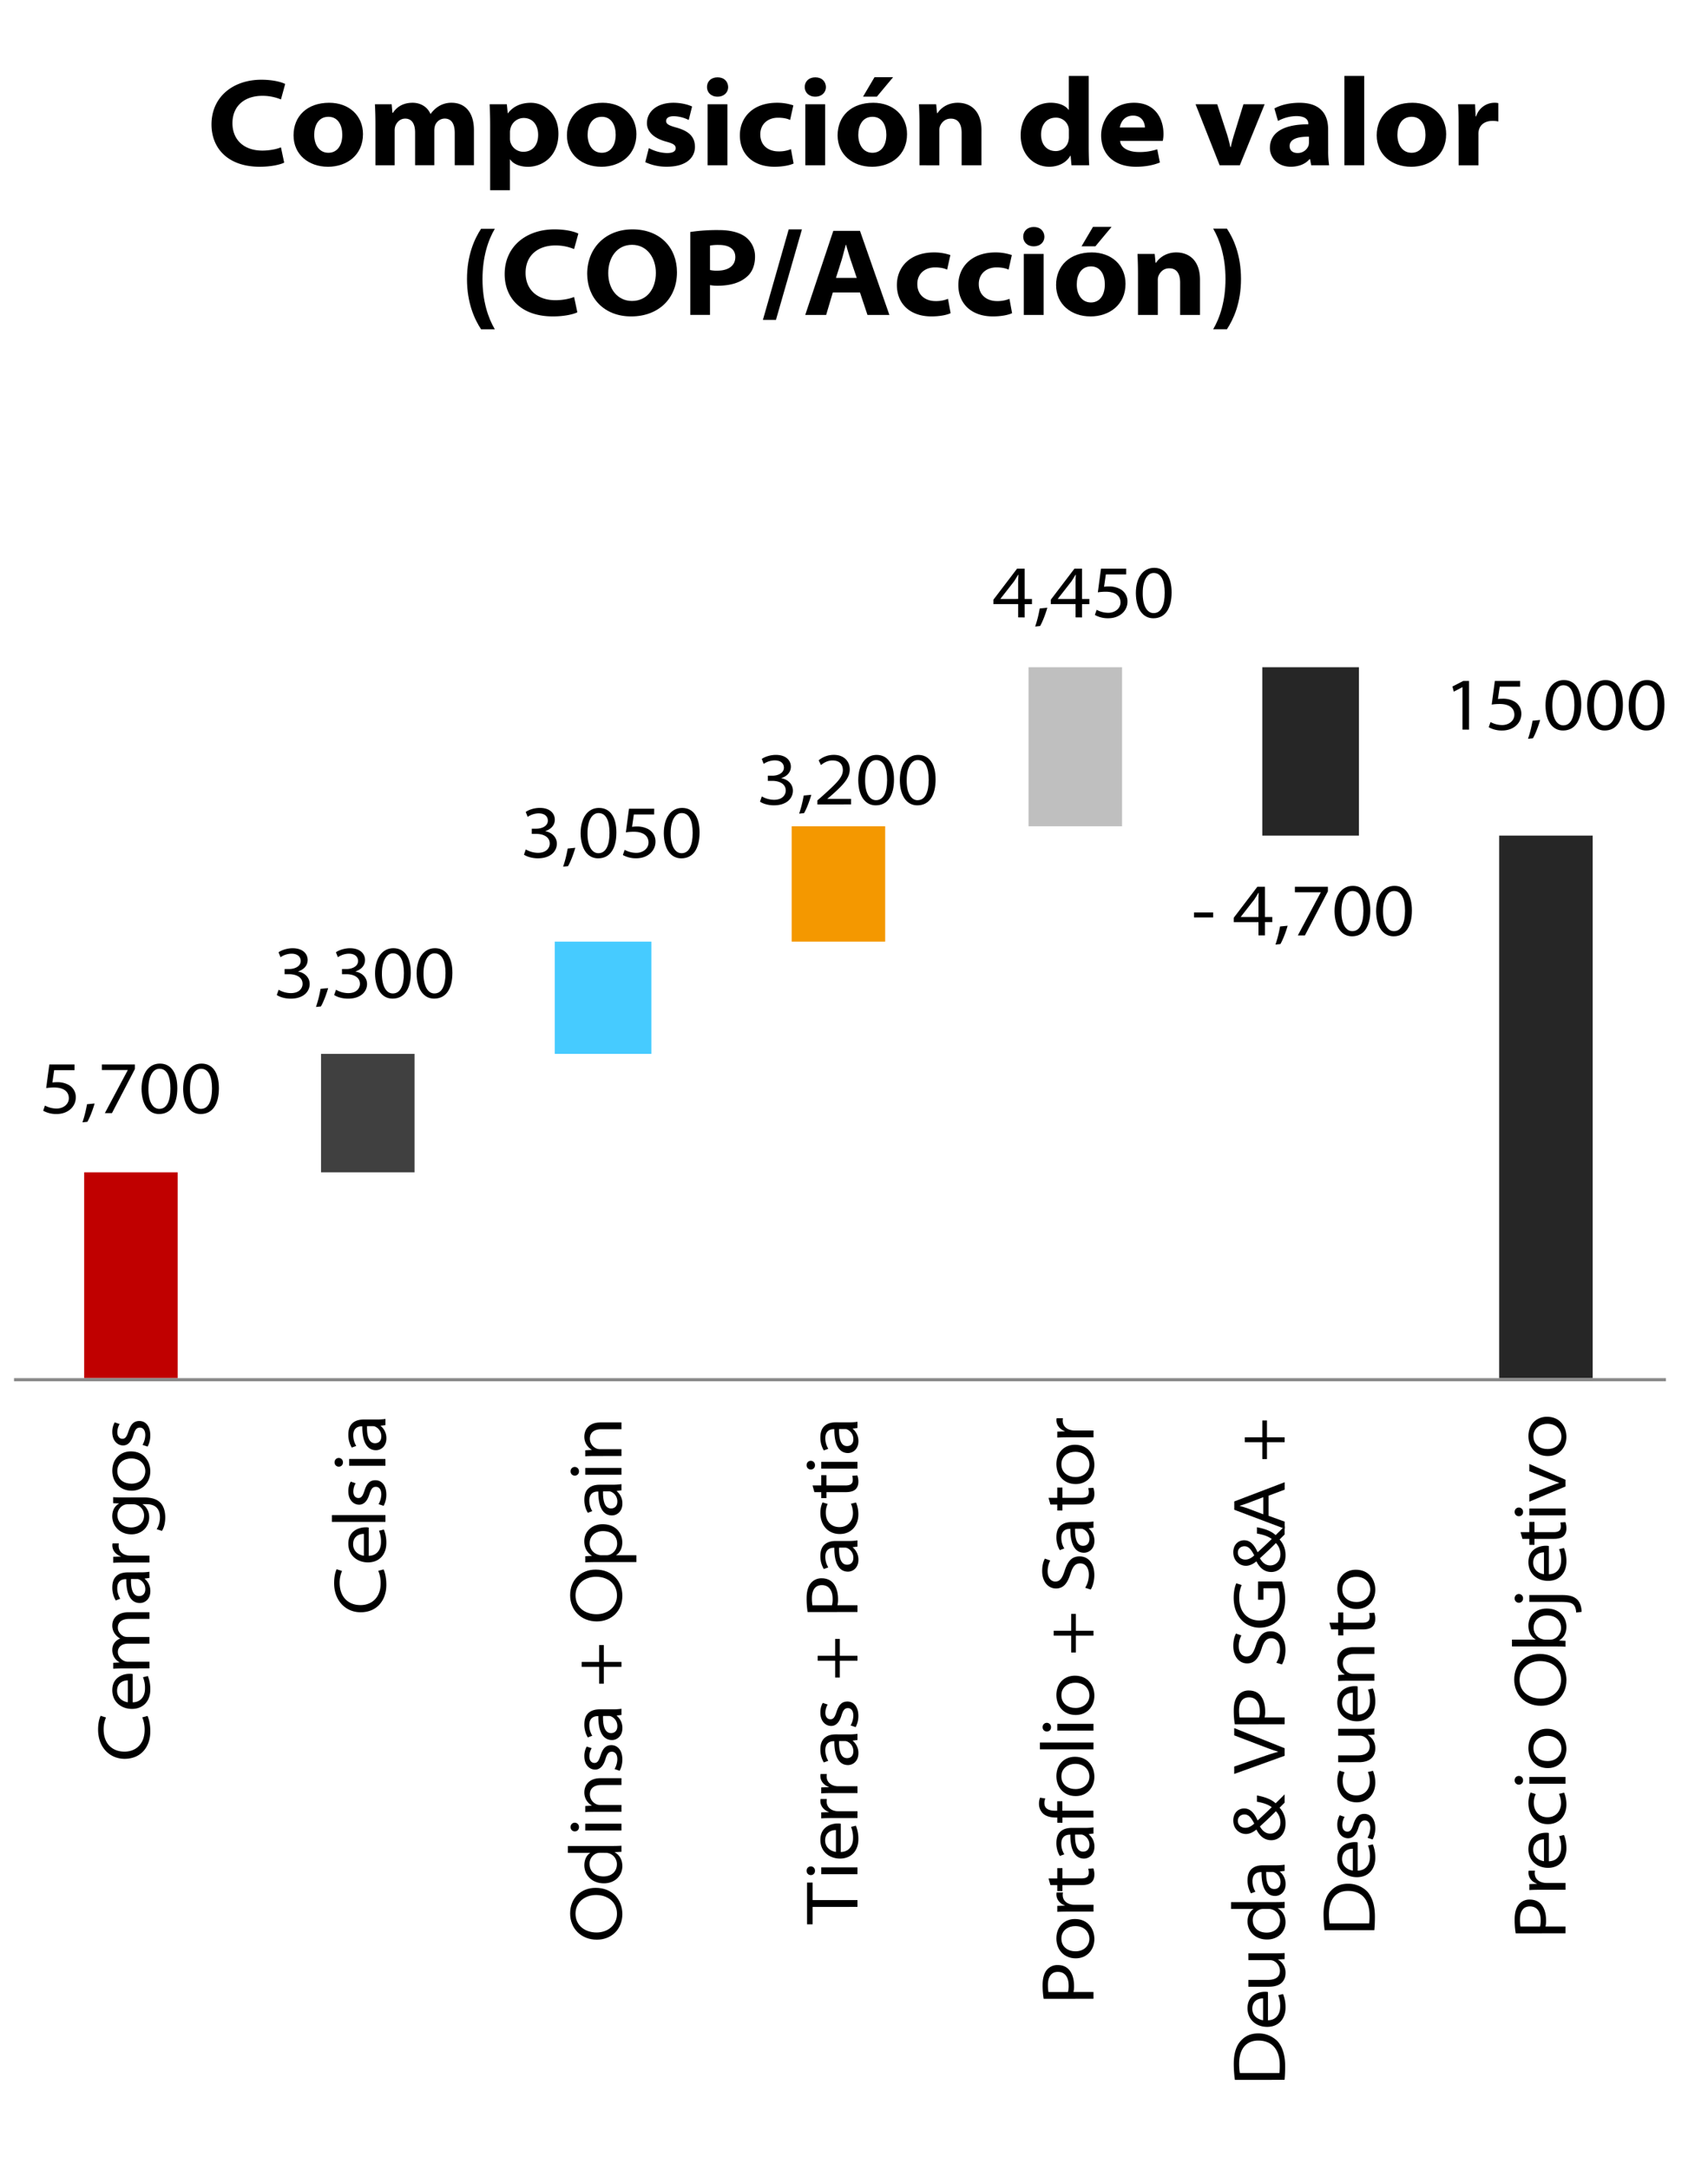 <svg id="Capa_1" data-name="Capa 1" xmlns="http://www.w3.org/2000/svg" xmlns:xlink="http://www.w3.org/1999/xlink" width="1800" height="2286.13" viewBox="0 0 1800 2286.13"><defs><style>.cls-1,.cls-10{fill:none;}.cls-2{clip-path:url(#clip-path);}.cls-3{fill:#c00000;}.cls-4{fill:#404040;}.cls-5{fill:#46cbff;}.cls-6{fill:#f49800;}.cls-7{fill:#bfbfbf;}.cls-8{fill:#262626;}.cls-9{clip-path:url(#clip-path-8);}.cls-10{stroke:#898989;stroke-linejoin:round;stroke-width:3.28px;}</style><clipPath id="clip-path"><rect class="cls-1" x="13.14" y="499.27" width="1740.88" height="952.55"/></clipPath><clipPath id="clip-path-8"><rect class="cls-1" width="1800" height="2286.13"/></clipPath></defs><g class="cls-2"><rect class="cls-3" x="88.69" y="1235.04" width="98.54" height="216.79"/></g><g class="cls-2"><rect class="cls-4" x="338.32" y="1110.22" width="98.54" height="124.82"/></g><g class="cls-2"><rect class="cls-5" x="584.67" y="991.97" width="101.82" height="118.25"/></g><g class="cls-2"><rect class="cls-6" x="834.31" y="870.44" width="98.54" height="121.53"/></g><g class="cls-2"><rect class="cls-7" x="1083.94" y="702.92" width="98.54" height="167.52"/></g><g class="cls-2"><rect class="cls-8" x="1330.29" y="702.92" width="101.82" height="177.37"/></g><g class="cls-2"><rect class="cls-8" x="1579.93" y="880.29" width="98.54" height="571.53"/></g><g class="cls-9"><line class="cls-10" x1="14.78" y1="1453.47" x2="1755.66" y2="1453.47"/></g><g class="cls-9"><path d="M78.53,1127.38H57.09l-1.89,13a35.41,35.41,0,0,1,4.89-.32,24.44,24.44,0,0,1,11.51,2.45,14.64,14.64,0,0,1,8.27,13.56c0,9.93-8.43,17.5-20.18,17.5a28.13,28.13,0,0,1-14.19-3.47l1.9-5.44a25.78,25.78,0,0,0,12.29,3.15c6.86,0,12.93-4.41,12.85-11-.08-6.06-4.33-11.19-15.68-11.19a55.89,55.89,0,0,0-8.2.63L52,1121.39H78.53Z"/><path d="M86.89,1182.33a124.76,124.76,0,0,0,4.81-19.08l8-.79c-1.89,6.86-5.36,15.61-7.64,19.31Z"/><path d="M142.15,1121.39v4.81L118,1172.63h-7.49l24.12-45.25v-.15H107.39v-5.84Z"/><path d="M167.54,1173.58c-10.72,0-18.13-9.38-18.37-26.33,0-17.27,8.2-26.8,19.31-26.8,11.67,0,18.37,9.53,18.37,25.85,0,17-6.7,27.28-19.24,27.28Zm.39-5.44c7.8,0,11.67-8.12,11.67-21.44,0-12.85-3.63-20.81-11.59-20.81-6.78,0-11.59,7.88-11.59,20.81-.24,13.63,4.57,21.44,11.43,21.44Z"/><path d="M211.37,1173.58c-10.72,0-18.13-9.38-18.37-26.33,0-17.27,8.2-26.8,19.31-26.8,11.67,0,18.37,9.53,18.37,25.85,0,17-6.7,27.28-19.24,27.28Zm.39-5.44c7.8,0,11.67-8.12,11.67-21.44,0-12.85-3.63-20.81-11.59-20.81-6.78,0-11.59,7.88-11.59,20.81-.24,13.63,4.57,21.44,11.43,21.44Z"/></g><g class="cls-9"><path d="M293.64,1042.66a26.31,26.31,0,0,0,12.77,3.55c10,0,12.53-6.23,12.45-9.85-.08-7.33-7.33-10.09-14.19-10.09h-4.73v-5.44h4.81c5.52,0,12.14-2.52,12.14-8.51,0-3.71-2.6-7.65-9.77-7.65a21.42,21.42,0,0,0-11.51,3.7l-2.05-5.2c3-2.13,8.83-4.25,14.82-4.25,11.11,0,15.84,6.22,15.84,12.37,0,5.36-3.39,9.85-10,12.06v.16c6.86,1.18,12.14,6.23,12.14,13.09,0,8.11-6.7,15.44-20,15.44-6.55,0-12.06-2-14.67-3.86Z"/><path d="M333,1060.79a123.18,123.18,0,0,0,4.81-19.07l8-.79c-1.89,6.86-5.36,15.61-7.64,19.31Z"/><path d="M354.1,1042.66a26.34,26.34,0,0,0,12.77,3.55c10,0,12.53-6.23,12.45-9.85-.07-7.33-7.33-10.09-14.18-10.09h-4.73v-5.44h4.8c5.52,0,12.14-2.52,12.14-8.51,0-3.71-2.6-7.65-9.77-7.65a21.45,21.45,0,0,0-11.51,3.7l-2.05-5.2c3-2.13,8.83-4.25,14.82-4.25,11.11,0,15.84,6.22,15.84,12.37,0,5.36-3.39,9.85-10,12.06v.16c6.86,1.18,12.14,6.23,12.14,13.09,0,8.11-6.7,15.44-20,15.44-6.54,0-12.06-2-14.66-3.86Z"/><path d="M413.62,1052c-10.72,0-18.13-9.38-18.37-26.32,0-17.27,8.2-26.8,19.31-26.8,11.67,0,18.37,9.53,18.37,25.85,0,17-6.7,27.27-19.23,27.27Zm.39-5.43c7.81,0,11.67-8.12,11.67-21.45,0-12.84-3.63-20.81-11.59-20.81-6.78,0-11.59,7.89-11.59,20.81-.23,13.64,4.57,21.45,11.43,21.45Z"/><path d="M457.45,1052c-10.72,0-18.13-9.38-18.37-26.32,0-17.27,8.2-26.8,19.31-26.8,11.67,0,18.37,9.53,18.37,25.85,0,17-6.7,27.27-19.23,27.27Zm.39-5.43c7.81,0,11.67-8.12,11.67-21.45,0-12.84-3.63-20.81-11.59-20.81-6.78,0-11.59,7.89-11.59,20.81-.23,13.64,4.58,21.45,11.43,21.45Z"/></g><g class="cls-9"><path d="M554.12,894.85a26.31,26.31,0,0,0,12.77,3.55c10,0,12.53-6.23,12.45-9.85-.08-7.33-7.33-10.09-14.19-10.09h-4.73V873h4.81c5.52,0,12.14-2.53,12.14-8.52,0-3.7-2.6-7.64-9.77-7.64a21.42,21.42,0,0,0-11.51,3.7l-2.05-5.2c3-2.13,8.83-4.26,14.82-4.26,11.11,0,15.84,6.23,15.84,12.38,0,5.36-3.39,9.85-10,12.06v.16c6.86,1.18,12.14,6.22,12.14,13.08,0,8.12-6.7,15.45-20,15.45-6.54,0-12.06-2.05-14.66-3.86Z"/><path d="M593.45,913a123.47,123.47,0,0,0,4.81-19.07l8-.79c-1.89,6.86-5.36,15.61-7.64,19.31Z"/><path d="M630.27,904.23c-10.72,0-18.13-9.38-18.37-26.33,0-17.26,8.2-26.8,19.31-26.8,11.67,0,18.37,9.54,18.37,25.86,0,17-6.7,27.27-19.23,27.27Zm.39-5.44c7.8,0,11.67-8.12,11.67-21.44,0-12.85-3.63-20.81-11.59-20.81-6.78,0-11.59,7.88-11.59,20.81-.23,13.64,4.57,21.44,11.43,21.44Z"/><path d="M689.39,858H668l-1.89,13a35.41,35.41,0,0,1,4.89-.32,24.51,24.51,0,0,1,11.5,2.44,14.63,14.63,0,0,1,8.28,13.56c0,9.93-8.43,17.5-20.18,17.5a28,28,0,0,1-14.19-3.47l1.89-5.43a26,26,0,0,0,12.3,3.15c6.86,0,12.93-4.42,12.85-11-.08-6.07-4.34-11.19-15.69-11.19a54.27,54.27,0,0,0-8.19.63l3.31-24.91h26.56Z"/><path d="M717.93,904.23c-10.72,0-18.13-9.38-18.37-26.33,0-17.26,8.2-26.8,19.31-26.8,11.67,0,18.37,9.54,18.37,25.86,0,17-6.7,27.27-19.23,27.27Zm.39-5.44c7.81,0,11.67-8.12,11.67-21.44,0-12.85-3.63-20.81-11.59-20.81-6.78,0-11.59,7.88-11.59,20.81-.23,13.64,4.58,21.44,11.43,21.44Z"/></g><g class="cls-9"><path d="M802.85,839a26.34,26.34,0,0,0,12.77,3.55c10,0,12.53-6.23,12.45-9.85-.07-7.33-7.33-10.09-14.18-10.09h-4.73v-5.44H814c5.51,0,12.13-2.53,12.13-8.52,0-3.7-2.6-7.64-9.77-7.64a21.48,21.48,0,0,0-11.51,3.7l-2.05-5.2c3-2.13,8.83-4.26,14.82-4.26,11.12,0,15.85,6.23,15.85,12.38,0,5.36-3.39,9.85-10,12.06v.16c6.86,1.18,12.14,6.22,12.14,13.08,0,8.12-6.7,15.45-20,15.45-6.54,0-12.06-2-14.66-3.86Z"/><path d="M842.19,857.14A125.8,125.8,0,0,0,847,838.07l8-.79c-1.89,6.86-5.36,15.61-7.65,19.31Z"/><path d="M861.42,847.45v-4.26l5.84-5.12c15.37-13.8,20.89-19.55,21-26.65,0-5-2.44-10.32-11-10.32-5,0-9.3,2.52-12.06,4.88l-2.45-5a24.76,24.76,0,0,1,16-5.76c11.82,0,16.79,8,16.79,15.14,0,9.46-7,16.55-19.32,27.51l-4.25,3.55v.15h24.91v5.84Z"/><path d="M922.83,848.39c-10.72,0-18.13-9.38-18.36-26.33,0-17.26,8.19-26.8,19.31-26.8,11.66,0,18.37,9.54,18.37,25.86,0,17-6.71,27.27-19.24,27.27Zm.4-5.44c7.8,0,11.66-8.12,11.66-21.44,0-12.85-3.62-20.81-11.58-20.81-6.78,0-11.59,7.88-11.59,20.81-.24,13.64,4.57,21.44,11.43,21.44Z"/><path d="M966.66,848.39c-10.72,0-18.13-9.38-18.36-26.33,0-17.26,8.19-26.8,19.31-26.8,11.66,0,18.37,9.54,18.37,25.86,0,17-6.71,27.27-19.24,27.27Zm.4-5.44c7.8,0,11.66-8.12,11.66-21.44,0-12.85-3.62-20.81-11.58-20.81-6.78,0-11.59,7.88-11.59,20.81C955.31,835.15,960.12,843,967,843Z"/></g><g class="cls-9"><path d="M1073,650.37v-14h-26.09v-4.58l24.91-32.71h8V631h7.73v5.44h-7.73v14Zm0-19.39V612.93c0-2.37.08-4.89.24-7.33l-.32-.08c-1.57,2.68-2.83,4.8-4.25,6.93l-14.35,18.37V631Z"/><path d="M1090.92,660.06a125.5,125.5,0,0,0,4.81-19.07l8-.79c-1.89,6.86-5.36,15.61-7.65,19.31Z"/><path d="M1133.49,650.37v-14h-26.1v-4.58l24.91-32.71h8V631h7.73v5.44h-7.73v14Zm0-19.39V612.93c0-2.37.08-4.89.23-7.33l-.31-.08c-1.58,2.68-2.84,4.8-4.26,6.93l-14.35,18.37V631Z"/><path d="M1186.86,605.12h-21.45l-1.89,13a35.41,35.41,0,0,1,4.89-.32,24.44,24.44,0,0,1,11.51,2.45,14.64,14.64,0,0,1,8.28,13.55c0,9.94-8.44,17.5-20.18,17.5a28.12,28.12,0,0,1-14.19-3.46l1.89-5.44a25.82,25.82,0,0,0,12.3,3.15c6.85,0,12.92-4.41,12.84-11-.07-6.07-4.33-11.19-15.68-11.19a54.53,54.53,0,0,0-8.2.63l3.31-24.91h26.57Z"/><path d="M1215.39,651.31c-10.72,0-18.13-9.38-18.36-26.32,0-17.27,8.19-26.81,19.31-26.81,11.66,0,18.37,9.54,18.37,25.86,0,17-6.71,27.27-19.24,27.27Zm.4-5.43c7.8,0,11.66-8.12,11.66-21.45,0-12.84-3.62-20.81-11.58-20.81-6.78,0-11.59,7.89-11.59,20.81-.24,13.64,4.57,21.45,11.43,21.45Z"/></g><g class="cls-9"><path d="M1278.51,961.28v5.21h-20.18v-5.21Z"/></g><g class="cls-9"><path d="M1326.26,985.4V971.45h-26.09v-4.57l24.91-32.71h8V966h7.72v5.44h-7.72V985.4Zm0-19.39V948c0-2.36.08-4.89.24-7.33l-.32-.08c-1.57,2.68-2.84,4.81-4.26,6.94l-14.34,18.36V966Z"/><path d="M1344.16,995.1A125.64,125.64,0,0,0,1349,976l8-.78c-1.89,6.85-5.36,15.6-7.65,19.31Z"/><path d="M1399.42,934.17V939l-24.2,46.43h-7.49l24.12-45.24V940h-27.2v-5.83Z"/><path d="M1424.8,986.35c-10.72,0-18.13-9.38-18.37-26.33,0-17.26,8.2-26.8,19.32-26.8,11.66,0,18.36,9.54,18.36,25.86,0,17-6.7,27.27-19.23,27.27Zm.4-5.44c7.8,0,11.66-8.12,11.66-21.44,0-12.85-3.62-20.81-11.59-20.81-6.78,0-11.58,7.88-11.58,20.81-.24,13.64,4.57,21.44,11.43,21.44Z"/><path d="M1468.63,986.35c-10.72,0-18.13-9.38-18.37-26.33,0-17.26,8.2-26.8,19.32-26.8,11.66,0,18.36,9.54,18.36,25.86,0,17-6.7,27.27-19.23,27.27Zm.4-5.44c7.8,0,11.66-8.12,11.66-21.44,0-12.85-3.62-20.81-11.59-20.81-6.78,0-11.58,7.88-11.58,20.81-.24,13.64,4.57,21.44,11.43,21.44Z"/></g><g class="cls-9"><path d="M1541.25,723.92h-.16l-9,4.73-1.42-5.44,11.35-5.83h6.15v51.23h-6.93Z"/><path d="M1602,723.37H1580.5l-1.89,13a37.4,37.4,0,0,1,4.89-.31A24.55,24.55,0,0,1,1595,738.5a14.64,14.64,0,0,1,8.28,13.56c0,9.93-8.44,17.5-20.18,17.5a28,28,0,0,1-14.19-3.47l1.89-5.44a25.85,25.85,0,0,0,12.3,3.16c6.85,0,12.92-4.42,12.84-11-.07-6.07-4.33-11.19-15.68-11.19a54.53,54.53,0,0,0-8.2.63l3.31-24.91H1602Z"/><path d="M1610.3,778.31a123.32,123.32,0,0,0,4.81-19.08l8-.78c-1.89,6.85-5.36,15.6-7.64,19.31Z"/><path d="M1647.12,769.56c-10.72,0-18.13-9.38-18.37-26.33,0-17.26,8.2-26.8,19.31-26.8,11.67,0,18.37,9.54,18.37,25.86,0,17-6.7,27.27-19.23,27.27Zm.39-5.44c7.81,0,11.67-8.12,11.67-21.44,0-12.85-3.63-20.81-11.59-20.81-6.78,0-11.59,7.88-11.59,20.81-.23,13.64,4.57,21.44,11.43,21.44Z"/><path d="M1691,769.56c-10.72,0-18.13-9.38-18.37-26.33,0-17.26,8.2-26.8,19.31-26.8,11.67,0,18.37,9.54,18.37,25.86,0,17-6.7,27.27-19.23,27.27Zm.39-5.44c7.81,0,11.67-8.12,11.67-21.44,0-12.85-3.63-20.81-11.59-20.81-6.78,0-11.59,7.88-11.59,20.81-.23,13.64,4.58,21.44,11.43,21.44Z"/><path d="M1734.78,769.56c-10.72,0-18.13-9.38-18.37-26.33,0-17.26,8.2-26.8,19.31-26.8,11.67,0,18.37,9.54,18.37,25.86,0,17-6.7,27.27-19.23,27.27Zm.39-5.44c7.81,0,11.67-8.12,11.67-21.44,0-12.85-3.63-20.81-11.59-20.81-6.78,0-11.59,7.88-11.59,20.81-.23,13.64,4.58,21.44,11.43,21.44Z"/></g><g class="cls-9"><path d="M155.48,1807.68c1.34,2.76,2.92,8.59,2.92,16.16,0,16.47-9.86,29-27.12,29-15.21,0-27.9-11.59-27.9-30.75,0-7.64,1.65-12.53,2.68-14.58l5.67,1.81a30.28,30.28,0,0,0-2.52,12.46c0,14.74,8.75,23.49,22,23.49,11.91,0,21.21-8,21.21-22.94a32.55,32.55,0,0,0-2.53-13.16Z"/><path d="M139.87,1793.33c8.6-.16,12.93-6.54,12.93-14.43a29.19,29.19,0,0,0-2.13-12l5.13-1.26a36.4,36.4,0,0,1,2.6,14.19c0,12.61-7.88,20.42-19.31,20.42-11.28,0-20.74-7.34-20.74-19.71,0-14,11.83-17.26,18.37-17.26a10.61,10.61,0,0,1,3.15.31Zm-5.12-23.1c-3.31-.08-11.35,1.42-11.35,10.88,0,8.12,6.62,11.51,11.35,12.14Z"/><path d="M129.78,1757.62c-3.86,0-7.25.08-10.48.31v-6.22l6.54-.4v-.23a14.42,14.42,0,0,1-7.49-13.17,12.26,12.26,0,0,1,8.2-11.67v-.15a16.13,16.13,0,0,1-5.12-4.5,14.35,14.35,0,0,1-3.08-9.46c0-5,3.08-13.71,17.58-13.71h21.52v7H136.64c-8.2,0-12.45,3.39-12.45,9.31,0,4.41,3.15,7.72,6.38,9.14a12.59,12.59,0,0,0,3.55.63h23.33v7H135.22c-6.7,0-11,3.31-11,8.82,0,4.89,3.86,8.36,7.17,9.62a9.9,9.9,0,0,0,3.47.63h22.62v7Z"/><path d="M148.15,1656.4a56,56,0,0,0,9.3-.63v6.54l-5,.63v.24a16.52,16.52,0,0,1,6,13c0,8.59-5.84,12.53-11,12.53-9.14,0-14.5-8.36-14.35-25.15h-.71c-2.36,0-8.9.71-8.82,9.54a20.88,20.88,0,0,0,3.15,11.12L122,1686a26.18,26.18,0,0,1-3.63-13.87c0-13,9-15.69,16.32-15.69Zm-10.09,7c-.24,9,1.34,18,8.43,18,4.42,0,6.63-3.16,6.63-7.1a11,11,0,0,0-6.63-10.48,5.31,5.31,0,0,0-2.2-.39Z"/><path d="M131.83,1646c-4.88,0-8.75.08-12.53.32V1640l8-.23v-.24c-5.6-2-8.91-6.54-8.91-11.51a9.15,9.15,0,0,1,.24-2.13h6.62a12.92,12.92,0,0,0-.23,2.68c0,5.28,3.7,8.91,9.14,9.93a14.28,14.28,0,0,0,3.23.32h20.1V1646Z"/><path d="M151.62,1577.49c8.43,0,14.27,2,17.81,6,3.71,4.26,4.73,10.17,4.73,15.14s-1.18,10.72-3.54,14.11l-5.52-1.82a23.68,23.68,0,0,0,3.47-12.53c0-7.88-3.95-13.79-14-13.79h-4.33v.15c3.78,2.37,7,6.94,7,13.72,0,10.4-8.27,17.89-18.6,17.89-12.53,0-20.34-9.06-20.34-18.92,0-7.48,3.63-11.58,7.18-13.48v-.15l-6.23-.24v-6.38c2.76.23,5.75.31,9.93.31Zm-16.71,7.17a13.73,13.73,0,0,0-3.23.4,11.4,11.4,0,0,0-7.89,11.19c0,7.33,5.52,12.85,14.51,12.85,6.7,0,13.56-4.1,13.56-12.77a11.78,11.78,0,0,0-7.73-11,12,12,0,0,0-3.78-.63Z"/><path d="M158.4,1550.06c0,11.51-8,20.33-19.63,20.33-12.45,0-20.42-9.14-20.42-21,0-12.38,8.44-20.42,19.55-20.42,14,0,20.5,10.8,20.5,21Zm-5.28-.24c0-7.17-5.36-13.4-14.9-13.4-6.7,0-14.58,3.94-14.58,13.16s7.17,13.4,14.81,13.4c9.15,0,14.67-6,14.67-13.08Z"/><path d="M150.2,1522.15a21.77,21.77,0,0,0,2.92-10.25c0-5.59-2.6-8-5.76-8-3.47,0-5.12,2.37-6.78,7.8-2.28,7.57-6.15,11-10.8,11-6.14,0-11.43-5.12-11.43-14.11a20.08,20.08,0,0,1,2.53-10.17l5.2,1.74a17,17,0,0,0-2.44,8.75c0,4.41,2.36,6.78,5.36,6.78,3.31,0,4.73-2.68,6.46-8,2.36-7.34,5.6-10.72,11.43-10.72,6.46,0,11.51,5.28,11.51,15.21a24.75,24.75,0,0,1-2.84,11.74Z"/></g><g class="cls-9"><path d="M404.22,1653.3c1.34,2.76,2.92,8.59,2.92,16.16,0,16.47-9.86,29-27.12,29-15.21,0-27.9-11.59-27.9-30.75,0-7.64,1.65-12.53,2.67-14.58l5.68,1.81a30.28,30.28,0,0,0-2.52,12.46c0,14.74,8.75,23.49,22,23.49,11.9,0,21.21-8,21.21-22.94a32.55,32.55,0,0,0-2.53-13.16Z"/><path d="M388.61,1639c8.59-.16,12.93-6.54,12.93-14.43a29.35,29.35,0,0,0-2.13-12l5.12-1.26a36.21,36.21,0,0,1,2.61,14.19c0,12.61-7.89,20.42-19.32,20.42-11.27,0-20.73-7.33-20.73-19.71,0-14,11.83-17.26,18.37-17.26a10.61,10.61,0,0,1,3.15.31Zm-5.12-23.1c-3.31-.08-11.35,1.42-11.35,10.88,0,8.12,6.62,11.51,11.35,12.14Z"/><path d="M349.75,1603.24v-7.17h56.44v7.17Z"/><path d="M398.94,1584.56a21.84,21.84,0,0,0,2.91-10.25c0-5.6-2.6-8-5.75-8-3.47,0-5.12,2.36-6.78,7.8-2.29,7.57-6.15,11-10.8,11-6.15,0-11.43-5.13-11.43-14.11a20.16,20.16,0,0,1,2.52-10.17l5.21,1.73a17,17,0,0,0-2.45,8.75c0,4.42,2.37,6.78,5.36,6.78,3.31,0,4.73-2.68,6.47-8,2.36-7.33,5.59-10.72,11.43-10.72,6.46,0,11.51,5.28,11.51,15.21a24.91,24.91,0,0,1-2.84,11.75Z"/><path d="M361.42,1540.65a4.31,4.31,0,0,1-4.42,4.41,4.39,4.39,0,0,1-4.41-4.57,4.42,4.42,0,1,1,8.83.08Zm44.77,3.47H368v-7.18h38.15Z"/><path d="M396.89,1495.4a56,56,0,0,0,9.3-.63v6.54l-5,.63v.24a16.51,16.51,0,0,1,6,13c0,8.6-5.84,12.54-11,12.54-9.15,0-14.51-8.36-14.35-25.15h-.71c-2.36,0-8.9.71-8.83,9.54a20.82,20.82,0,0,0,3.16,11.11l-4.73,1.74a26.11,26.11,0,0,1-3.63-13.87c0-13,9-15.69,16.32-15.69Zm-10.09,7c-.24,9,1.34,18,8.43,18,4.42,0,6.62-3.16,6.62-7.1a11,11,0,0,0-6.62-10.48,5.35,5.35,0,0,0-2.2-.4Z"/></g><g class="cls-9"><path d="M655.87,2016.48c0,15.84-11.43,26.88-26.88,26.88-16.56,0-28.14-11.75-28.14-27.59,0-16.32,11.5-27,26.95-27,17.66,0,28.07,12.53,28.07,27.67Zm-5.68-.4c0-12.21-9.46-19.78-22.07-19.78-10.8,0-21.6,6.78-21.6,19.63s10.33,19.86,22.23,19.86c11.51,0,21.44-7.49,21.44-19.63Z"/><path d="M598.48,1944.66h46.35c3.71,0,7.33-.08,10.09-.31v6.46l-7.17.32v.15c4.73,2.45,8.12,7.65,8.12,14.59,0,10.25-8.12,18.13-19.32,18.13-12.53.08-20.73-8.52-20.73-19,0-6.86,3.23-11.27,6.23-13v-.15H598.48Zm34.13,7.18a13.34,13.34,0,0,0-3.07.31,11.61,11.61,0,0,0-8.2,11.51c0,8,6.07,13.09,14.66,13.09,7.65,0,14.11-4.42,14.11-13a11.93,11.93,0,0,0-8.91-11.51,10.28,10.28,0,0,0-3.15-.39Z"/><path d="M610.15,1924.88a4.31,4.31,0,0,1-4.42,4.41,4.39,4.39,0,0,1-4.41-4.57,4.42,4.42,0,1,1,8.83.08Zm44.77,3.46H616.77v-7.17h38.15Z"/><path d="M627.25,1908.64c-3.86,0-7.25.07-10.48.31v-6.38l6.78-.4v-.23a15.65,15.65,0,0,1-7.73-13.88c0-5.2,2.92-14.82,17.27-14.82h21.83v7.18h-21.2c-6.7,0-12.06,2.83-12.06,10a11.37,11.37,0,0,0,7.41,10.48,10,10,0,0,0,3.15.55h22.7v7.18Z"/><path d="M647.67,1863.62a21.77,21.77,0,0,0,2.91-10.24c0-5.6-2.6-8-5.75-8-3.47,0-5.12,2.37-6.78,7.81-2.28,7.57-6.15,11-10.8,11-6.15,0-11.43-5.12-11.43-14.11a20.15,20.15,0,0,1,2.52-10.16l5.21,1.73a17,17,0,0,0-2.45,8.75c0,4.41,2.37,6.78,5.36,6.78,3.32,0,4.73-2.68,6.47-8,2.36-7.33,5.59-10.72,11.43-10.72,6.46,0,11.51,5.28,11.51,15.21a24.94,24.94,0,0,1-2.84,11.75Z"/><path d="M645.62,1800.72a56,56,0,0,0,9.3-.63v6.54l-5,.63v.24a16.48,16.48,0,0,1,6,13c0,8.6-5.84,12.54-11,12.54-9.14,0-14.5-8.36-14.35-25.15h-.71c-2.36,0-8.9.71-8.82,9.54a20.82,20.82,0,0,0,3.15,11.11l-4.73,1.74a26.13,26.13,0,0,1-3.63-13.88c0-13,9-15.68,16.32-15.68Zm-10.09,7c-.24,9,1.34,18,8.43,18,4.42,0,6.62-3.16,6.62-7.1a11,11,0,0,0-6.62-10.48,5.35,5.35,0,0,0-2.2-.4Z"/><path d="M613,1750.74h18.44V1733h4.89v17.74h18.6v5.2h-18.6v17.74h-4.89v-17.74H613Z"/><path d="M655.87,1681.21c0,15.85-11.43,26.88-26.88,26.88-16.56,0-28.14-11.74-28.14-27.59,0-16.32,11.5-27,26.95-27,17.66,0,28.07,12.54,28.07,27.67Zm-5.68-.39c0-12.22-9.46-19.79-22.07-19.79-10.8,0-21.6,6.78-21.6,19.63,0,13,10.33,19.86,22.23,19.86,11.51,0,21.44-7.48,21.44-19.62Z"/><path d="M629.38,1645.58c-4.49,0-8.67.08-12.61.31v-6.46l7-.39v-.16c-4.8-3-8-8-8-15.29,0-10.09,8-17.9,19.32-17.9,13.63,0,20.73,9.22,20.73,19.16,0,5.59-2.21,10.72-6.55,13.4v.15h21.37v7.18Zm9.54-7.18a9.84,9.84,0,0,0,2.68-.31,12.31,12.31,0,0,0,8.75-11.9c0-8.12-5.76-13.25-14.9-13.25-7.49,0-14,4.65-14,12.85a12.3,12.3,0,0,0,9.14,12.06,8.53,8.53,0,0,0,2.84.55Z"/><path d="M645.62,1564.07a56,56,0,0,0,9.3-.63V1570l-5,.63v.24a16.5,16.5,0,0,1,6,13c0,8.6-5.84,12.54-11,12.54-9.14,0-14.5-8.36-14.35-25.15h-.71c-2.36,0-8.9.71-8.82,9.54a20.82,20.82,0,0,0,3.15,11.11l-4.73,1.74a26.13,26.13,0,0,1-3.63-13.88c0-13,9-15.68,16.32-15.68Zm-10.09,7c-.24,9,1.34,18,8.43,18,4.42,0,6.62-3.16,6.62-7.1a11,11,0,0,0-6.62-10.48,5.35,5.35,0,0,0-2.2-.4Z"/><path d="M610.15,1550.11a4.32,4.32,0,0,1-4.42,4.42,4.39,4.39,0,0,1-4.41-4.57,4.42,4.42,0,1,1,8.83.08Zm44.77,3.47H616.77v-7.17h38.15Z"/><path d="M627.25,1533.87c-3.86,0-7.25.08-10.48.32v-6.39l6.78-.39v-.24a15.62,15.62,0,0,1-7.73-13.87c0-5.2,2.92-14.82,17.27-14.82h21.83v7.17h-21.2c-6.7,0-12.06,2.84-12.06,10a11.37,11.37,0,0,0,7.41,10.48,10.24,10.24,0,0,0,3.15.55h22.7v7.17Z"/></g><g class="cls-9"><path d="M856.36,2008.83v18.37h-5.84v-44h5.84v18.45h47.29v7.17Z"/><path d="M858.88,1970.91a4.32,4.32,0,0,1-4.42,4.42,4.4,4.4,0,0,1-4.41-4.57,4.42,4.42,0,1,1,8.83.07Zm44.77,3.47H865.5v-7.17h38.15Z"/><path d="M886.07,1951c8.59-.16,12.93-6.54,12.93-14.43a29.35,29.35,0,0,0-2.13-12l5.13-1.26a36.4,36.4,0,0,1,2.6,14.19c0,12.61-7.89,20.42-19.32,20.42-11.27,0-20.73-7.34-20.73-19.71,0-14,11.83-17.26,18.37-17.26a10.61,10.61,0,0,1,3.15.31Zm-5.12-23.1c-3.31-.08-11.35,1.42-11.35,10.88,0,8.12,6.62,11.51,11.35,12.14Z"/><path d="M878,1915.26c-4.88,0-8.75.08-12.53.31v-6.3l8-.24v-.24c-5.6-2-8.91-6.54-8.91-11.5a9.15,9.15,0,0,1,.24-2.13h6.62a12.79,12.79,0,0,0-.24,2.68c0,5.28,3.71,8.9,9.15,9.93a14.28,14.28,0,0,0,3.23.31h20.1v7.18Z"/><path d="M878,1888.93c-4.88,0-8.75.08-12.53.31v-6.3l8-.24v-.24c-5.6-2-8.91-6.54-8.91-11.5a9.15,9.15,0,0,1,.24-2.13h6.62a12.79,12.79,0,0,0-.24,2.68c0,5.28,3.71,8.91,9.15,9.93a14.28,14.28,0,0,0,3.23.32h20.1v7.17Z"/><path d="M894.35,1827.13a56,56,0,0,0,9.3-.63V1833l-5,.63v.24a16.48,16.48,0,0,1,6,13c0,8.59-5.84,12.54-11,12.54-9.14,0-14.5-8.36-14.35-25.15h-.71c-2.36,0-8.9.71-8.82,9.54a20.82,20.82,0,0,0,3.15,11.11l-4.73,1.74a26.13,26.13,0,0,1-3.63-13.88c0-13,9-15.68,16.32-15.68Zm-10.09,7c-.24,9,1.34,18,8.43,18,4.42,0,6.63-3.16,6.63-7.1a11,11,0,0,0-6.63-10.48,5.32,5.32,0,0,0-2.2-.4Z"/><path d="M896.4,1817.67a21.84,21.84,0,0,0,2.92-10.25c0-5.6-2.61-8-5.76-8-3.47,0-5.12,2.36-6.78,7.8-2.28,7.57-6.15,11-10.8,11-6.15,0-11.43-5.13-11.43-14.11a20.16,20.16,0,0,1,2.52-10.17l5.21,1.73a17,17,0,0,0-2.45,8.75c0,4.42,2.37,6.78,5.37,6.78,3.31,0,4.72-2.68,6.46-8,2.36-7.33,5.59-10.72,11.43-10.72,6.46,0,11.51,5.28,11.51,15.21a24.91,24.91,0,0,1-2.84,11.75Z"/><path d="M861.72,1744.28h18.44v-17.74h4.89v17.74h18.6v5.2h-18.6v17.74h-4.89v-17.74H861.72Z"/><path d="M851.15,1698.24a86.33,86.33,0,0,1-1.1-14.66c0-7.33,1.73-12.62,4.57-15.93a14.43,14.43,0,0,1,11.19-5c4.81,0,8.75,1.5,11.59,4.41,3.79,3.94,5.76,10.09,5.76,17.5a23.2,23.2,0,0,1-.63,6.47h21.12v7.17Zm25.62-7.17a24.27,24.27,0,0,0,.71-6.78c0-9.07-4.1-14.43-11.35-14.43-7.49,0-10.48,5.91-10.48,13.72a44.91,44.91,0,0,0,.55,7.49Z"/><path d="M894.35,1623.35a56,56,0,0,0,9.3-.63v6.54l-5,.63v.24a16.52,16.52,0,0,1,6,13c0,8.59-5.84,12.53-11,12.53-9.14,0-14.5-8.36-14.35-25.15h-.71c-2.36,0-8.9.71-8.82,9.54a20.88,20.88,0,0,0,3.15,11.12l-4.73,1.73a26.09,26.09,0,0,1-3.63-13.87c0-13,9-15.69,16.32-15.69Zm-10.09,7c-.24,9,1.34,18,8.43,18,4.42,0,6.63-3.15,6.63-7.1a11,11,0,0,0-6.63-10.48,5.48,5.48,0,0,0-2.2-.39Z"/><path d="M902.15,1582.83a32,32,0,0,1,2.45,12.46c0,12.61-8.2,20.73-19.55,20.73-12,0-20.5-8.83-20.5-22.31a26.09,26.09,0,0,1,2.29-11l5.44,1.66a19.85,19.85,0,0,0-2,9.38c0,9.54,6.3,15,14.34,15,8.83,0,14.27-6.47,14.27-14.74a23.43,23.43,0,0,0-2.13-9.86Z"/><path d="M856.28,1564.86h9.22v-10.8h5.44v10.8h19.94c4.65,0,7.81-1.26,7.81-5.68a15,15,0,0,0-.56-4.49l5.36-.39a18.22,18.22,0,0,1,1.11,6.77c0,3.47-1.19,6.31-3.16,8-2.2,2-5.83,2.83-10.09,2.83H870.94v6.31H865.5v-6.31h-7.25Z"/><path d="M858.88,1543.65a4.32,4.32,0,0,1-4.42,4.42,4.4,4.4,0,0,1-4.41-4.58,4.42,4.42,0,1,1,8.83.08Zm44.77,3.47H865.5V1540h38.15Z"/><path d="M894.35,1498.4a54.91,54.91,0,0,0,9.3-.63v6.55l-5,.63v.23a16.52,16.52,0,0,1,6,13c0,8.59-5.84,12.53-11,12.53-9.14,0-14.5-8.35-14.35-25.14h-.71c-2.36,0-8.9.71-8.82,9.54a20.84,20.84,0,0,0,3.15,11.11l-4.73,1.73a26.09,26.09,0,0,1-3.63-13.87c0-13,9-15.69,16.32-15.69Zm-10.09,7c-.24,9,1.34,18,8.43,18,4.42,0,6.63-3.15,6.63-7.09a11.06,11.06,0,0,0-6.63-10.49,5.48,5.48,0,0,0-2.2-.39Z"/></g><g class="cls-9"><path d="M1099.88,2105.66a86.15,86.15,0,0,1-1.1-14.66c0-7.33,1.73-12.61,4.57-15.92a14.4,14.4,0,0,1,11.19-5c4.81,0,8.75,1.5,11.59,4.42,3.79,3.94,5.76,10.09,5.76,17.5a23.09,23.09,0,0,1-.63,6.46h21.12v7.17Zm25.62-7.17a24.22,24.22,0,0,0,.71-6.78c0-9.06-4.1-14.42-11.35-14.42-7.49,0-10.48,5.91-10.48,13.71a44.71,44.71,0,0,0,.55,7.49Z"/><path d="M1153.33,2042.68c0,11.51-8,20.34-19.63,20.34-12.46,0-20.42-9.15-20.42-21,0-12.38,8.44-20.42,19.55-20.42,14,0,20.5,10.8,20.5,21Zm-5.28-.24c0-7.17-5.36-13.4-14.9-13.4-6.7,0-14.58,3.94-14.58,13.17,0,9.06,7.17,13.4,14.81,13.4,9.15,0,14.67-6,14.67-13.09Z"/><path d="M1126.76,2013.75c-4.88,0-8.75.08-12.53.31v-6.3l8-.24v-.24c-5.6-2-8.91-6.54-8.91-11.51a9.12,9.12,0,0,1,.24-2.12h6.62a12.79,12.79,0,0,0-.23,2.68c0,5.28,3.7,8.9,9.14,9.93a14.88,14.88,0,0,0,3.23.31h20.1v7.18Z"/><path d="M1105,1978.83h9.22V1968h5.44v10.8h19.94c4.65,0,7.81-1.27,7.81-5.68a15,15,0,0,0-.56-4.49l5.36-.4a18.32,18.32,0,0,1,1.11,6.78c0,3.47-1.18,6.31-3.16,8-2.2,2-5.83,2.84-10.09,2.84h-20.41v6.31h-5.44v-6.31H1107Z"/><path d="M1143.08,1925.62a54.84,54.84,0,0,0,9.3-.64v6.55l-5,.63v.23a16.52,16.52,0,0,1,6,13c0,8.59-5.84,12.53-11,12.53-9.14,0-14.5-8.35-14.35-25.14h-.71c-2.36,0-8.9.71-8.82,9.54a20.84,20.84,0,0,0,3.15,11.11l-4.73,1.74a26.15,26.15,0,0,1-3.63-13.88c0-13,9-15.68,16.32-15.68Zm-10.09,7c-.24,9,1.34,18,8.43,18,4.42,0,6.63-3.15,6.63-7.09a11,11,0,0,0-6.63-10.48,5.32,5.32,0,0,0-2.2-.4Z"/><path d="M1152.38,1914.66h-32.71v5.52h-5.44v-5.52h-1.66c-5.83,0-10.87-1.42-14-4.81a14.24,14.24,0,0,1-3.62-9.78,16,16,0,0,1,1.18-6.3l5.52.87a10.76,10.76,0,0,0-1,4.88c0,6.31,5.36,8,11.59,8h1.89v-10h5.44v9.93h32.71Z"/><path d="M1153.33,1871.77c0,11.51-8,20.34-19.63,20.34-12.46,0-20.42-9.14-20.42-21,0-12.37,8.44-20.41,19.55-20.41,14,0,20.5,10.8,20.5,21Zm-5.28-.23c0-7.18-5.36-13.4-14.9-13.4-6.7,0-14.58,3.94-14.58,13.16,0,9.07,7.17,13.4,14.81,13.4,9.15,0,14.67-6,14.67-13.08Z"/><path d="M1095.94,1842.84v-7.17h56.44v7.17Z"/><path d="M1107.61,1819.67a4.31,4.31,0,0,1-4.42,4.41,4.39,4.39,0,0,1-4.41-4.57,4.42,4.42,0,1,1,8.83.08Zm44.77,3.46h-38.15V1816h38.15Z"/><path d="M1153.33,1786.32c0,11.51-8,20.34-19.63,20.34-12.46,0-20.42-9.15-20.42-21,0-12.38,8.44-20.42,19.55-20.42,14,0,20.5,10.8,20.5,21Zm-5.28-.24c0-7.17-5.36-13.4-14.9-13.4-6.7,0-14.58,3.94-14.58,13.17,0,9.06,7.17,13.4,14.81,13.4,9.15,0,14.67-6,14.67-13.09Z"/><path d="M1110.45,1717.9h18.44v-17.74h4.89v17.74h18.6v5.2h-18.6v17.74h-4.89V1723.1h-18.44Z"/><path d="M1143.63,1672.65a26.13,26.13,0,0,0,3.86-13.8c0-7.49-3.7-11.9-9.06-11.9-5,0-7.8,2.92-10.33,11-3.15,10.24-7.64,15.45-15.21,15.45-8.44,0-14.58-7.34-14.58-18.29,0-6.15,1.34-10.49,2.83-13.17l5.68,2a23.46,23.46,0,0,0-2.76,11.28c0,8,4.49,10.87,8,10.87,4.89,0,7.41-3.39,10-11.51,3.23-9.85,7.33-15,15.77-15,7.88,0,15.45,5.83,15.45,19.86,0,5.6-1.66,11.83-3.79,15.06Z"/><path d="M1143.08,1603.44a56,56,0,0,0,9.3-.63v6.54l-5,.63v.23a16.52,16.52,0,0,1,6,13c0,8.59-5.84,12.53-11,12.53-9.14,0-14.5-8.35-14.35-25.14h-.71c-2.36,0-8.9.71-8.82,9.54a20.84,20.84,0,0,0,3.15,11.11l-4.73,1.74a26.15,26.15,0,0,1-3.63-13.88c0-13,9-15.68,16.32-15.68Zm-10.09,7c-.24,9,1.34,18,8.43,18,4.42,0,6.63-3.15,6.63-7.09a11,11,0,0,0-6.63-10.48,5.32,5.32,0,0,0-2.2-.4Z"/><path d="M1105,1577.89h9.22v-10.8h5.44v10.8h19.94c4.65,0,7.81-1.26,7.81-5.67a15.14,15.14,0,0,0-.56-4.5l5.36-.39a18.28,18.28,0,0,1,1.11,6.78c0,3.47-1.18,6.31-3.16,8-2.2,2-5.83,2.84-10.09,2.84h-20.41v6.31h-5.44v-6.31H1107Z"/><path d="M1153.33,1543.05c0,11.51-8,20.34-19.63,20.34-12.46,0-20.42-9.15-20.42-21,0-12.38,8.44-20.42,19.55-20.42,14,0,20.5,10.8,20.5,21Zm-5.28-.24c0-7.17-5.36-13.4-14.9-13.4-6.7,0-14.58,3.94-14.58,13.17,0,9.06,7.17,13.4,14.81,13.4,9.15,0,14.67-6,14.67-13.09Z"/><path d="M1126.76,1514.12c-4.88,0-8.75.08-12.53.31v-6.3l8-.24v-.23c-5.6-2-8.91-6.55-8.91-11.51a9.15,9.15,0,0,1,.24-2.13h6.62a12.85,12.85,0,0,0-.23,2.68c0,5.28,3.7,8.91,9.14,9.93a14.28,14.28,0,0,0,3.23.32h20.1v7.17Z"/></g><g class="cls-9"><path d="M1301.4,2191.06a127.23,127.23,0,0,1-1.19-16.71c0-11.27,2.68-19.39,7.57-24.59,4.57-5,10.48-7.65,18.21-7.65a28,28,0,0,1,20.1,8c5.28,5.6,8.28,14.82,8.28,26.57,0,5.67-.24,10.24-.63,14.34Zm46.9-7.17a64,64,0,0,0,.39-8.44c.08-17.42-9.3-25.77-22.39-25.77-12.29-.16-20.41,8-20.41,24.43a53.52,53.52,0,0,0,.79,9.78Z"/><path d="M1336.24,2128.31c8.59-.16,12.92-6.54,12.92-14.42a29.31,29.31,0,0,0-2.12-12l5.12-1.27a36.49,36.49,0,0,1,2.6,14.19c0,12.62-7.88,20.42-19.31,20.42-11.27,0-20.73-7.33-20.73-19.71,0-13.95,11.82-17.26,18.36-17.26a11,11,0,0,1,3.16.31Zm-5.13-23.09c-3.31-.08-11.35,1.41-11.35,10.87,0,8.12,6.62,11.51,11.35,12.14Z"/><path d="M1343.33,2057.76c3.94,0,7.41-.08,10.49-.32v6.39l-6.94.39v.16a15.71,15.71,0,0,1,7.88,14.11c0,5.76-2.76,14.43-17.42,14.43h-21.68v-7.18h20.42c7.65,0,12.77-2.68,12.77-9.69a11.63,11.63,0,0,0-6.78-10.41,10.33,10.33,0,0,0-3.63-.71h-22.78v-7.17Z"/><path d="M1297.37,2003.84h46.36c3.7,0,7.33-.08,10.09-.32V2010l-7.18.31v.16c4.73,2.44,8.12,7.65,8.12,14.58,0,10.25-8.12,18.13-19.31,18.13-12.54.08-20.73-8.51-20.73-19,0-6.86,3.23-11.28,6.22-13V2011h-23.57Zm34.14,7.17a13.43,13.43,0,0,0-3.08.32,11.61,11.61,0,0,0-8.19,11.51c0,8,6.06,13.08,14.66,13.08,7.64,0,14.11-4.41,14.11-13a12,12,0,0,0-8.91-11.51,10.36,10.36,0,0,0-3.15-.4Z"/><path d="M1344.51,1965a56.09,56.09,0,0,0,9.31-.63v6.54l-5,.63v.24a16.45,16.45,0,0,1,6,13c0,8.59-5.83,12.53-11,12.53-9.14,0-14.5-8.35-14.34-25.14h-.71c-2.37,0-8.91.71-8.83,9.54a20.82,20.82,0,0,0,3.15,11.11l-4.73,1.74a26.21,26.21,0,0,1-3.62-13.88c0-13,9-15.68,16.31-15.68Zm-10.09,7c-.23,9,1.34,18,8.44,18,4.41,0,6.62-3.15,6.62-7.09a11,11,0,0,0-6.62-10.48,5.4,5.4,0,0,0-2.21-.4Z"/><path d="M1353.82,1899c-1.58,1.65-3.24,3.23-5.29,5.36a24.12,24.12,0,0,1,6.23,16.86c0,10.73-6.86,17.35-15,17.35-7.72,0-12.53-5-15.6-11.12h-.24c-3.39,2.84-7.25,4.57-10.8,4.57-6.54,0-13.4-4.88-13.4-14.34,0-7.18,4.65-12.54,11.43-12.54,5.68,0,10.09,3.55,14.11,12.46l.24.08c5.91-5.36,11.51-10.72,14.74-13.88-3.31-2.52-8-4.41-15.61-5.75v-6.62c9,1.73,15.29,4.18,19.71,8.27,3.54-3.46,6.62-6.46,9.46-9.45Zm-49.27,19.23c0,4.73,3.78,7.25,7.8,7.25,3.86,0,6.78-2,9.46-4.41-3-5.76-5.67-9.62-10.32-9.62-3.32,0-6.94,2-6.94,6.7Zm44.85,1.65a16.81,16.81,0,0,0-4.81-11.82c-2.52,2.68-9.38,9.3-16.79,16,1.74,3.08,5,7.57,10.8,7.57,6.31,0,10.8-5,10.8-11.67Z"/><path d="M1353.82,1849.65l-53.13,19.15V1861l26.64-9.23c7.57-2.68,13.64-4.73,19.63-6.3v-.16c-5.91-1.73-12.38-4.18-19.47-6.94l-26.8-10.24v-7.65l53.13,21.2Z"/><path d="M1301.32,1816.46a86.16,86.16,0,0,1-1.11-14.66c0-7.33,1.74-12.62,4.57-15.93a14.45,14.45,0,0,1,11.2-5c4.81,0,8.75,1.49,11.59,4.41,3.78,3.94,5.75,10.09,5.75,17.5a23.09,23.09,0,0,1-.63,6.46h21.13v7.18Zm25.62-7.18a24.19,24.19,0,0,0,.7-6.77c0-9.07-4.09-14.43-11.35-14.43-7.48,0-10.48,5.91-10.48,13.72a44.66,44.66,0,0,0,.55,7.48Z"/><path d="M1345.07,1751.58a26.21,26.21,0,0,0,3.86-13.79c0-7.49-3.71-11.91-9.07-11.91-5,0-7.8,2.92-10.32,11-3.16,10.25-7.65,15.45-15.22,15.45-8.43,0-14.58-7.33-14.58-18.29,0-6.15,1.34-10.48,2.84-13.16l5.67,2a23.49,23.49,0,0,0-2.76,11.27c0,8,4.5,10.88,8,10.88,4.89,0,7.41-3.39,10-11.51,3.23-9.86,7.33-15,15.76-15,7.88,0,15.45,5.83,15.45,19.86,0,5.6-1.65,11.83-3.78,15.06Z"/><path d="M1351.06,1666.05a54.48,54.48,0,0,1,3.31,18.61c0,9.22-2.29,16.63-7.65,22.3-4.49,4.81-11.51,7.73-19.31,7.73-14.19,0-27.28-11-27.28-31.61,0-7.1,1.58-12.69,2.76-15.14l5.68,1.82a31.43,31.43,0,0,0-2.6,13.55c0,15,8.9,23.81,21.2,23.81,12.46,0,21.36-8.67,21.36-23.1,0-5.28-.71-8.9-1.73-10.87h-15.29v12.06h-5.68v-19.16Z"/><path d="M1353.82,1616.47c-1.58,1.65-3.24,3.23-5.29,5.36a24.13,24.13,0,0,1,6.23,16.87c0,10.72-6.86,17.34-15,17.34-7.72,0-12.53-5-15.6-11.12h-.24c-3.39,2.84-7.25,4.57-10.8,4.57-6.54,0-13.4-4.88-13.4-14.34,0-7.18,4.65-12.54,11.43-12.54,5.68,0,10.09,3.55,14.11,12.46l.24.08c5.91-5.36,11.51-10.72,14.74-13.88-3.31-2.52-8-4.41-15.61-5.75v-6.62c9,1.73,15.29,4.18,19.71,8.28,3.54-3.47,6.62-6.47,9.46-9.46Zm-49.27,19.23c0,4.73,3.78,7.25,7.8,7.25,3.86,0,6.78-2,9.46-4.41-3-5.76-5.67-9.62-10.32-9.62-3.32,0-6.94,2-6.94,6.7Zm44.85,1.66a16.81,16.81,0,0,0-4.81-11.83c-2.52,2.68-9.38,9.3-16.79,16,1.74,3.08,5,7.57,10.8,7.57,6.31,0,10.8-5,10.8-11.67Z"/><path d="M1336.87,1596.84l17,6.14v7.49l-53.13-20v-8.75l53.13-20.26v7.81l-17,6.38Zm-5.52-19.63-15.92,6.07c-3.39,1.26-6.15,2.13-8.91,3v.16c2.84.79,5.6,1.58,8.83,2.76l16,6.07Z"/><path d="M1311.88,1514.14h18.44v-17.73h4.89v17.73h18.61v5.21h-18.61v17.73h-4.89v-17.73h-18.44Z"/></g><g class="cls-9"><path d="M1396,2033.4a129.24,129.24,0,0,1-1.18-16.71c0-11.28,2.68-19.4,7.57-24.6,4.57-5,10.48-7.64,18.21-7.64a28,28,0,0,1,20.1,8c5.28,5.59,8.27,14.82,8.27,26.56,0,5.68-.23,10.25-.63,14.35Zm46.91-7.18a63.81,63.81,0,0,0,.39-8.43c.08-17.42-9.3-25.78-22.39-25.78-12.29-.15-20.41,8-20.41,24.44a54.53,54.53,0,0,0,.78,9.77Z"/><path d="M1430.83,1970.65c8.6-.16,12.93-6.54,12.93-14.43a29.19,29.19,0,0,0-2.13-12l5.13-1.26a36.4,36.4,0,0,1,2.6,14.19c0,12.61-7.88,20.41-19.31,20.41-11.28,0-20.73-7.33-20.73-19.7,0-14,11.82-17.26,18.36-17.26a10.61,10.61,0,0,1,3.15.31Zm-5.12-23.1c-3.31-.08-11.35,1.42-11.35,10.88,0,8.12,6.62,11.51,11.35,12.14Z"/><path d="M1441.16,1936a21.77,21.77,0,0,0,2.92-10.25c0-5.59-2.6-8-5.76-8-3.47,0-5.12,2.37-6.78,7.81-2.28,7.56-6.14,11-10.8,11-6.14,0-11.42-5.12-11.42-14.11a20,20,0,0,1,2.52-10.16l5.2,1.73a17,17,0,0,0-2.44,8.75c0,4.41,2.36,6.78,5.36,6.78,3.31,0,4.73-2.68,6.46-8,2.36-7.33,5.6-10.72,11.43-10.72,6.46,0,11.51,5.28,11.51,15.21a24.82,24.82,0,0,1-2.84,11.75Z"/><path d="M1446.91,1865.49a32,32,0,0,1,2.45,12.45c0,12.62-8.2,20.74-19.55,20.74-12,0-20.49-8.83-20.49-22.31a26.11,26.11,0,0,1,2.28-11L1417,1867a19.94,19.94,0,0,0-2,9.38c0,9.54,6.31,15,14.35,15,8.83,0,14.26-6.46,14.26-14.74a23.59,23.59,0,0,0-2.12-9.85Z"/><path d="M1437.93,1821.27c3.94,0,7.41-.08,10.48-.32v6.38l-6.93.4v.16a15.72,15.72,0,0,1,7.88,14.11c0,5.75-2.76,14.42-17.42,14.42h-21.68v-7.17h20.42c7.64,0,12.77-2.68,12.77-9.7a11.64,11.64,0,0,0-6.78-10.4,10.15,10.15,0,0,0-3.63-.71h-22.78v-7.17Z"/><path d="M1430.83,1806.36c8.6-.15,12.93-6.54,12.93-14.42a29.12,29.12,0,0,0-2.13-12l5.13-1.26a36.4,36.4,0,0,1,2.6,14.19c0,12.61-7.88,20.41-19.31,20.41-11.28,0-20.73-7.33-20.73-19.7,0-14,11.82-17.27,18.36-17.27a10.54,10.54,0,0,1,3.15.32Zm-5.12-23.09c-3.31-.08-11.35,1.42-11.35,10.88,0,8.12,6.62,11.51,11.35,12.14Z"/><path d="M1420.74,1770.58c-3.86,0-7.25.07-10.48.31v-6.38l6.78-.4v-.24a15.62,15.62,0,0,1-7.72-13.87c0-5.2,2.91-14.82,17.26-14.82h21.83v7.17h-21.2c-6.7,0-12.06,2.84-12.06,10a11.37,11.37,0,0,0,7.41,10.48,10,10,0,0,0,3.15.55h22.7v7.18Z"/><path d="M1401,1709.48h9.22v-10.8h5.44v10.8h19.94c4.65,0,7.81-1.26,7.81-5.67a15.55,15.55,0,0,0-.55-4.5l5.36-.39a18.31,18.31,0,0,1,1.1,6.78c0,3.47-1.18,6.3-3.15,8-2.21,2-5.84,2.84-10.09,2.84H1415.7v6.3h-5.44v-6.3H1403Z"/><path d="M1449.36,1674.72c0,11.51-8,20.33-19.63,20.33-12.45,0-20.41-9.14-20.41-21,0-12.38,8.43-20.42,19.54-20.42,14,0,20.5,10.8,20.5,21Zm-5.28-.24c0-7.17-5.36-13.4-14.9-13.4-6.7,0-14.58,3.94-14.58,13.16,0,9.07,7.17,13.4,14.82,13.4,9.14,0,14.66-6,14.66-13.08Z"/></g><g class="cls-9"><path d="M1597.35,2036.68a86,86,0,0,1-1.11-14.66c0-7.33,1.74-12.61,4.58-15.92a14.39,14.39,0,0,1,11.19-5c4.81,0,8.75,1.5,11.59,4.42,3.78,3.94,5.75,10.09,5.75,17.5a23.09,23.09,0,0,1-.63,6.46h21.13v7.17Zm25.62-7.17a24.22,24.22,0,0,0,.71-6.78c0-9.06-4.1-14.42-11.36-14.42-7.48,0-10.48,5.91-10.48,13.71a45.84,45.84,0,0,0,.55,7.49Z"/><path d="M1624.23,1990.8c-4.89,0-8.75.08-12.54.32v-6.31l8-.23v-.24c-5.6-2-8.91-6.54-8.91-11.51a9.15,9.15,0,0,1,.24-2.13h6.62a12.85,12.85,0,0,0-.24,2.68c0,5.28,3.7,8.91,9.14,9.93a14.37,14.37,0,0,0,3.24.32h20.1v7.17Z"/><path d="M1632.27,1960.77c8.59-.16,12.93-6.54,12.93-14.43a29.35,29.35,0,0,0-2.13-12l5.12-1.26a36.25,36.25,0,0,1,2.6,14.19c0,12.61-7.88,20.42-19.31,20.42-11.27,0-20.73-7.33-20.73-19.71,0-14,11.82-17.26,18.37-17.26a11,11,0,0,1,3.15.31Zm-5.13-23.1c-3.31-.08-11.35,1.42-11.35,10.88,0,8.12,6.62,11.51,11.35,12.14Z"/><path d="M1648.35,1888.48a32.1,32.1,0,0,1,2.44,12.46c0,12.61-8.2,20.73-19.55,20.73-12,0-20.49-8.83-20.49-22.31a26.11,26.11,0,0,1,2.28-11l5.44,1.66a20,20,0,0,0-2,9.38c0,9.54,6.31,15,14.35,15,8.83,0,14.27-6.47,14.27-14.74a23.47,23.47,0,0,0-2.13-9.86Z"/><path d="M1605.07,1875.63a4.31,4.31,0,0,1-4.41,4.42,4.4,4.4,0,0,1-4.42-4.58,4.42,4.42,0,1,1,8.83.08Zm44.78,3.47h-38.16v-7.17h38.16Z"/><path d="M1650.79,1842.29c0,11.51-8,20.33-19.63,20.33-12.45,0-20.41-9.14-20.41-21,0-12.38,8.43-20.42,19.55-20.42,14,0,20.49,10.8,20.49,21Zm-5.28-.24c0-7.17-5.36-13.4-14.9-13.4-6.7,0-14.58,3.94-14.58,13.16s7.17,13.4,14.82,13.4c9.14,0,14.66-6,14.66-13.08Z"/><path d="M1650.79,1770.08c0,15.84-11.43,26.88-26.88,26.88-16.55,0-28.14-11.75-28.14-27.59,0-16.32,11.51-27,27-27,17.66,0,28.06,12.54,28.06,27.67Zm-5.67-.4c0-12.21-9.46-19.78-22.07-19.78-10.8,0-21.6,6.78-21.6,19.63,0,13,10.32,19.86,22.23,19.86,11.5,0,21.44-7.49,21.44-19.63Z"/><path d="M1593.41,1734.45v-7.18h24.91v-.15c-4.42-2.61-7.57-7.49-7.57-14.67,0-10.56,8.2-18,19.47-17.89,13.64,0,20.57,9.62,20.57,19,0,6-2.13,11.11-7.64,14.5v.16l6.7.31v6.23c-2.76-.24-6.39-.31-10.09-.31Zm40.51-7.18a10.12,10.12,0,0,0,2.61-.31,12.31,12.31,0,0,0,8.59-11.91c0-8.11-5.68-13.24-14.67-13.24-7.72,0-14.18,4.65-14.18,12.93a12.35,12.35,0,0,0,9.14,12.06,9.68,9.68,0,0,0,2.92.47Z"/><path d="M1605.07,1684a4.31,4.31,0,0,1-4.41,4.42,4.42,4.42,0,0,1-4.42-4.65,4.42,4.42,0,1,1,8.83.16Zm56,14.75c-.16-3.63-1.1-6.55-2.92-8.36-2.21-2.05-5.28-2.92-15-2.92h-31.46v-7.17h34.45c7.25,0,12.38,1.18,16.08,4.81,3.31,3.23,4.57,8.75,4.57,12.93Z"/><path d="M1632.27,1658.45c8.59-.15,12.93-6.54,12.93-14.42a29.28,29.28,0,0,0-2.13-12l5.12-1.26a36.19,36.19,0,0,1,2.6,14.18c0,12.62-7.88,20.42-19.31,20.42-11.27,0-20.73-7.33-20.73-19.71,0-14,11.82-17.26,18.37-17.26a10.58,10.58,0,0,1,3.15.32Zm-5.13-23.09c-3.31-.08-11.35,1.42-11.35,10.88,0,8.11,6.62,11.5,11.35,12.13Z"/><path d="M1602.47,1614.07h9.22v-10.8h5.44v10.8h19.95c4.65,0,7.8-1.26,7.8-5.67a15.55,15.55,0,0,0-.55-4.5l5.36-.39a18.31,18.31,0,0,1,1.1,6.78c0,3.47-1.18,6.3-3.15,8-2.21,2-5.83,2.84-10.09,2.84h-20.42v6.3h-5.44v-6.3h-7.25Z"/><path d="M1605.07,1592.87a4.3,4.3,0,0,1-4.41,4.41,4.39,4.39,0,0,1-4.42-4.57,4.42,4.42,0,1,1,8.83.08Zm44.78,3.46h-38.16v-7.17h38.16Z"/><path d="M1611.69,1574.1l21.45-8.35c3.86-1.5,6.85-2.6,10-3.63V1562c-3.16-1-6.31-2.28-10.09-3.78l-21.37-8.35v-7.65l38.16,16.63v7.1l-38.16,16Z"/><path d="M1650.79,1513.56c0,11.51-8,20.34-19.63,20.34-12.45,0-20.41-9.14-20.41-21,0-12.37,8.43-20.41,19.55-20.41,14,0,20.49,10.8,20.49,21Zm-5.28-.23c0-7.18-5.36-13.4-14.9-13.4-6.7,0-14.58,3.94-14.58,13.16s7.17,13.4,14.82,13.4c9.14,0,14.66-6,14.66-13.08Z"/></g><g class="cls-9"><path d="M299.5,171.33c-3.94,2-13.53,4.34-25.75,4.34-33.38,0-50.85-19.32-50.85-44.54C222.9,102,245.63,84,275.46,84c12,0,21,2.36,25.09,4.46l-4.47,16.3a50.56,50.56,0,0,0-19.71-3.81c-17.86,0-31.4,10-31.4,28.9,0,16.69,11.3,28.78,31.54,28.78,7.22,0,15-1.45,19.57-3.42Z"/><path d="M345.48,175.67c-19.84,0-36.13-12.48-36.13-33.11,0-20,14.19-34.3,37.58-34.3,21.15,0,35.6,13.8,35.6,33,0,22.34-17.21,34.43-36.92,34.43Zm.66-14.72c8.54,0,14.58-6.83,14.58-19,0-9.72-4.33-18.92-14.58-18.92-10.64,0-15,9.33-15,19,0,10.91,5.65,18.92,14.85,18.92Z"/><path d="M395.67,130.73c0-8.28-.26-15.24-.53-20.89h17.61l.79,9.07h.53c2.49-3.81,8.27-10.65,20.75-10.65,8.68,0,15.77,4.6,18.79,11.7h.27a29.3,29.3,0,0,1,8.93-8.28,25.27,25.27,0,0,1,13.27-3.42c12.62,0,23.39,8.54,23.39,29v36.79H479.24v-33.9c0-10-3.68-15.24-10.65-15.24a10.9,10.9,0,0,0-10.11,7.36,18,18,0,0,0-.79,5.25v36.53H437.45V139.53c0-9.32-3.68-14.58-10.38-14.58-6,0-9.19,4.6-10.38,7.62a14.52,14.52,0,0,0-.79,5.13v36.39H395.67Z"/><path d="M516.55,131.78c0-8.67-.27-15.9-.53-21.94h18.13l.92,9.46h.26c5.52-7.23,13.67-11,24.18-11,14.06,0,29,11.17,29,32.59,0,23.52-16.56,34.82-32.06,34.82-8.54,0-15.64-3-18.79-7.75h-.26v32.45H516.55Zm20.89,13.4a18.74,18.74,0,0,0,.26,3.81,14.19,14.19,0,0,0,13.8,10.91c9.46,0,15.63-6.7,15.63-17.87,0-9.59-5.12-17.74-15.37-17.74a14.43,14.43,0,0,0-13.93,11.57,15,15,0,0,0-.39,3.28Z"/><path d="M633.61,175.67c-19.84,0-36.13-12.48-36.13-33.11,0-20,14.19-34.3,37.58-34.3,21.15,0,35.6,13.8,35.6,33,0,22.34-17.21,34.43-36.92,34.43Zm.66-14.72c8.54,0,14.58-6.83,14.58-19,0-9.72-4.33-18.92-14.58-18.92-10.64,0-15,9.33-15,19,0,10.91,5.65,18.92,14.85,18.92Z"/><path d="M683.8,156a43.15,43.15,0,0,0,18.92,5.25c6.7,0,9.33-2,9.33-5.12s-2.1-4.86-10.25-7c-14.19-3.95-20.1-11.43-20-19.45,0-12.22,10.77-21.42,27.86-21.42,8.27,0,15.63,2,19.7,3.94l-3.54,14.2a37.52,37.52,0,0,0-15.64-4c-5.12,0-8.15,1.71-8.15,5.13,0,3.15,2.89,4.73,11.57,7.09,13,3.81,18.65,9.86,18.79,20,0,11.57-9.33,21-29.57,21A52.71,52.71,0,0,1,680,170.81Z"/><path d="M756.06,101.82c-6.83,0-11-4.59-11-10.11,0-5.78,4.2-10.25,11.16-10.25s11,4.47,11.17,10.25c0,5.52-4.2,10.11-11.17,10.11Zm-10.38,72.27V109.84h20.89v64.25Z"/><path d="M836.34,172.25c-4.2,2-11.82,3.42-20.23,3.42-22.34,0-36.4-13.14-36.4-33.11,0-18.4,13.27-34.3,39.16-34.3A53.1,53.1,0,0,1,836.08,111l-3.42,15.38c-2.76-1.32-6.7-2.37-12.74-2.37-11.3,0-18.79,7.36-18.66,17.61,0,12,8.93,17.87,19.18,17.87a33,33,0,0,0,13.14-2.37Z"/><path d="M859.07,101.82c-6.83,0-11-4.59-11-10.11,0-5.78,4.21-10.25,11.17-10.25s11,4.47,11.17,10.25c0,5.52-4.21,10.11-11.17,10.11Zm-10.38,72.27V109.84h20.89v64.25Z"/><path d="M918.85,175.67c-19.84,0-36.13-12.48-36.13-33.11,0-20,14.19-34.3,37.57-34.3,21.16,0,35.61,13.8,35.61,33,0,22.34-17.21,34.43-36.92,34.43Zm.66-14.72c8.54,0,14.58-6.83,14.58-19,0-9.72-4.34-18.92-14.58-18.92-10.65,0-15,9.33-15,19,0,10.91,5.65,18.92,14.84,18.92Zm21.68-79.62L924.1,101.82H909.52l12.09-20.49Z"/><path d="M969,130.73c0-8.28-.27-15.24-.53-20.89h18.13l.92,9.33h.53c2.36-3.81,9.2-10.91,21.28-10.91,13.41,0,25,8.41,25,28.78v37.05h-20.89v-34c0-9.33-3.55-15.11-11.43-15.11-6.44,0-10,4.47-11.44,8.15a12.68,12.68,0,0,0-.65,4.6v36.39H969Z"/><path d="M1147.33,80v74.77c0,7.75.26,15.5.52,19.31H1129.2l-.92-10.12H1128c-4.6,8-13.27,11.7-22.33,11.7-15.64,0-30-12.35-30-33-.13-21.29,14.72-34.43,31.53-34.43,8.68,0,15.64,2.89,18.92,7.49h.27V80Zm-20.89,58a15.74,15.74,0,0,0-.27-3.55,13.52,13.52,0,0,0-13.4-10.51c-10.25,0-15.63,7.88-15.63,17.87,0,10.38,6,17.34,15.5,17.34a13.6,13.6,0,0,0,13.4-10.9,17.45,17.45,0,0,0,.4-4.6Z"/><path d="M1180.43,148.47c.66,7.75,9.73,11.69,19.58,11.69a58.15,58.15,0,0,0,19.58-2.89l2.76,13.93c-7.36,3-15.77,4.47-25.23,4.47-23.12,0-36.66-13.14-36.66-33.11,0-14.46,9.86-34.3,34.69-34.3,23.26,0,31,18,31,32.72a32.54,32.54,0,0,1-.79,7.49Zm26.15-14.19c0-3.68-2.1-12.48-12.48-12.48-9.46,0-13.27,7.49-13.93,12.48Z"/><path d="M1282.78,109.84l9.86,30.22a134.46,134.46,0,0,1,3.94,14.85h.52c1.06-4.86,2.24-9.46,4-14.85l9.32-30.22h22.34l-26.15,64.25h-21.28l-25.36-64.25Z"/><path d="M1399.72,158.19a96.85,96.85,0,0,0,1,15.9h-18.92l-1.18-6.44h-.53c-4.47,5.26-11.56,8-19.84,8-14.06,0-21.94-9.86-21.94-19.71,0-16.69,15-25,40.47-25v-.65c0-2.76-1.45-8-12.75-8a41.69,41.69,0,0,0-19.18,5.13l-3.81-13.14c4.73-2.76,13.93-6,26.54-6,22.07,0,30.09,12.22,30.09,28ZM1379.48,144c-12.22-.13-20.36,2.63-20.36,9.86,0,4.73,3.28,7.35,8.54,7.35a12.16,12.16,0,0,0,11.43-8,15.64,15.64,0,0,0,.39-3.55Z"/><path d="M1416.79,80h20.9v94.08h-20.9Z"/><path d="M1487,175.67c-19.84,0-36.13-12.48-36.13-33.11,0-20,14.19-34.3,37.58-34.3,21.15,0,35.61,13.8,35.61,33,0,22.34-17.21,34.43-36.92,34.43Zm.66-14.72c8.54,0,14.59-6.83,14.59-19,0-9.72-4.34-18.92-14.59-18.92-10.64,0-15,9.33-15,19,0,10.91,5.65,18.92,14.85,18.92Z"/><path d="M1537.14,131.65c0-10.51-.13-16.42-.52-21.81h17.87l.65,12.74h.53a20.21,20.21,0,0,1,18.92-14.32,16.45,16.45,0,0,1,4.47.4V128a26,26,0,0,0-6-.65c-8.54,0-13.53,4.33-14.71,10.51a17.46,17.46,0,0,0-.27,3.81v32.45h-20.89Z"/></g><g class="cls-9"><path d="M521.48,241c-7.23,12.22-13,30-13,53.09,0,22.86,5.78,40.6,13,52.82H507c-6.83-10.38-14.85-27.6-14.85-52.82,0-25.49,8-42.71,14.85-53.09Z"/><path d="M608.45,329c-3.94,2-13.53,4.33-25.75,4.33-33.37,0-50.85-19.31-50.85-44.54,0-29.17,22.73-47.17,52.56-47.17,12,0,21,2.36,25.1,4.47L605,262.38a50.79,50.79,0,0,0-19.71-3.81c-17.87,0-31.4,10-31.4,28.91,0,16.68,11.3,28.77,31.53,28.77,7.23,0,15-1.44,19.58-3.42Z"/><path d="M665.08,333.33c-28.38,0-46.25-19.44-46.25-44.93,0-27.2,19.45-46.78,47.69-46.78,29.17,0,46.91,19.31,46.91,45.2,0,27.59-19.44,46.51-48.22,46.51Zm1-16.29c15.64,0,25.1-12.61,25.1-29.56,0-16-9.33-29.57-25.1-29.57S641,271.18,641,287.74s9.73,29.3,25,29.3Z"/><path d="M727.48,244.38a190.81,190.81,0,0,1,30.09-2c13,0,22.08,2.76,28.12,7.22a25.76,25.76,0,0,1,10,20.9c0,8.4-2.76,16-8.28,20.76C780,298,769.4,301,756.13,301a42.68,42.68,0,0,1-7.89-.66v31.41H727.48Zm20.76,40.07a31.13,31.13,0,0,0,7.89.66c11.3,0,18.79-5.12,18.79-14.32,0-8.28-6.44-12.75-17.22-12.75a46.42,46.42,0,0,0-9.46.66Z"/><path d="M804,337l27.2-95.39h13.93L817.75,337Z"/><path d="M877.66,308.1l-7,23.66H848.62l29.56-88.56H906.3l31,88.56H914.19L906.3,308.1Zm25.23-15.37-6.44-18.92c-1.71-5.12-3.42-11-4.86-16h-.27c-1.44,5-2.76,10.91-4.33,16l-6,18.92Z"/><path d="M1001.82,329.92c-4.21,2-11.83,3.41-20.24,3.41-22.33,0-36.39-13.14-36.39-33.11,0-18.39,13.27-34.29,39.15-34.29a53.16,53.16,0,0,1,17.22,2.76l-3.42,15.37c-2.76-1.31-6.7-2.37-12.75-2.37-11.3,0-18.78,7.36-18.65,17.61,0,12,8.93,17.87,19.18,17.87a33.21,33.21,0,0,0,13.14-2.36Z"/><path d="M1066.59,329.92c-4.2,2-11.82,3.41-20.23,3.41-22.34,0-36.4-13.14-36.4-33.11,0-18.39,13.27-34.29,39.16-34.29a53.06,53.06,0,0,1,17.21,2.76l-3.42,15.37c-2.76-1.31-6.7-2.37-12.74-2.37-11.3,0-18.79,7.36-18.66,17.61,0,12,8.93,17.87,19.18,17.87a33.18,33.18,0,0,0,13.14-2.36Z"/><path d="M1089.32,259.49c-6.83,0-11-4.6-11-10.12,0-5.78,4.21-10.25,11.17-10.25s11,4.47,11.17,10.25c0,5.52-4.21,10.12-11.17,10.12Zm-10.38,72.27V267.5h20.89v64.26Z"/><path d="M1149.1,333.33c-19.84,0-36.13-12.48-36.13-33.11,0-20,14.19-34.29,37.57-34.29,21.16,0,35.61,13.79,35.61,33,0,22.33-17.21,34.42-36.92,34.42Zm.66-14.71c8.54,0,14.58-6.84,14.58-19.06,0-9.72-4.34-18.92-14.58-18.92-10.65,0-15,9.33-15,19.06,0,10.9,5.65,18.92,14.84,18.92ZM1171.44,239l-17.08,20.5h-14.59l12.09-20.5Z"/><path d="M1199.29,288.4c0-8.28-.26-15.25-.53-20.9h18.13l.92,9.33h.53c2.36-3.81,9.2-10.9,21.29-10.9,13.4,0,25,8.41,25,28.77v37.06H1243.7v-34c0-9.32-3.55-15.11-11.43-15.11-6.44,0-10,4.47-11.43,8.15a12.46,12.46,0,0,0-.66,4.6v36.4h-20.89Z"/><path d="M1278.51,346.87c7.23-12.22,13-30,13-53s-5.78-40.73-13-53H1293c6.83,10.25,14.84,27.46,14.84,53s-8,42.58-14.84,53Z"/></g></svg>